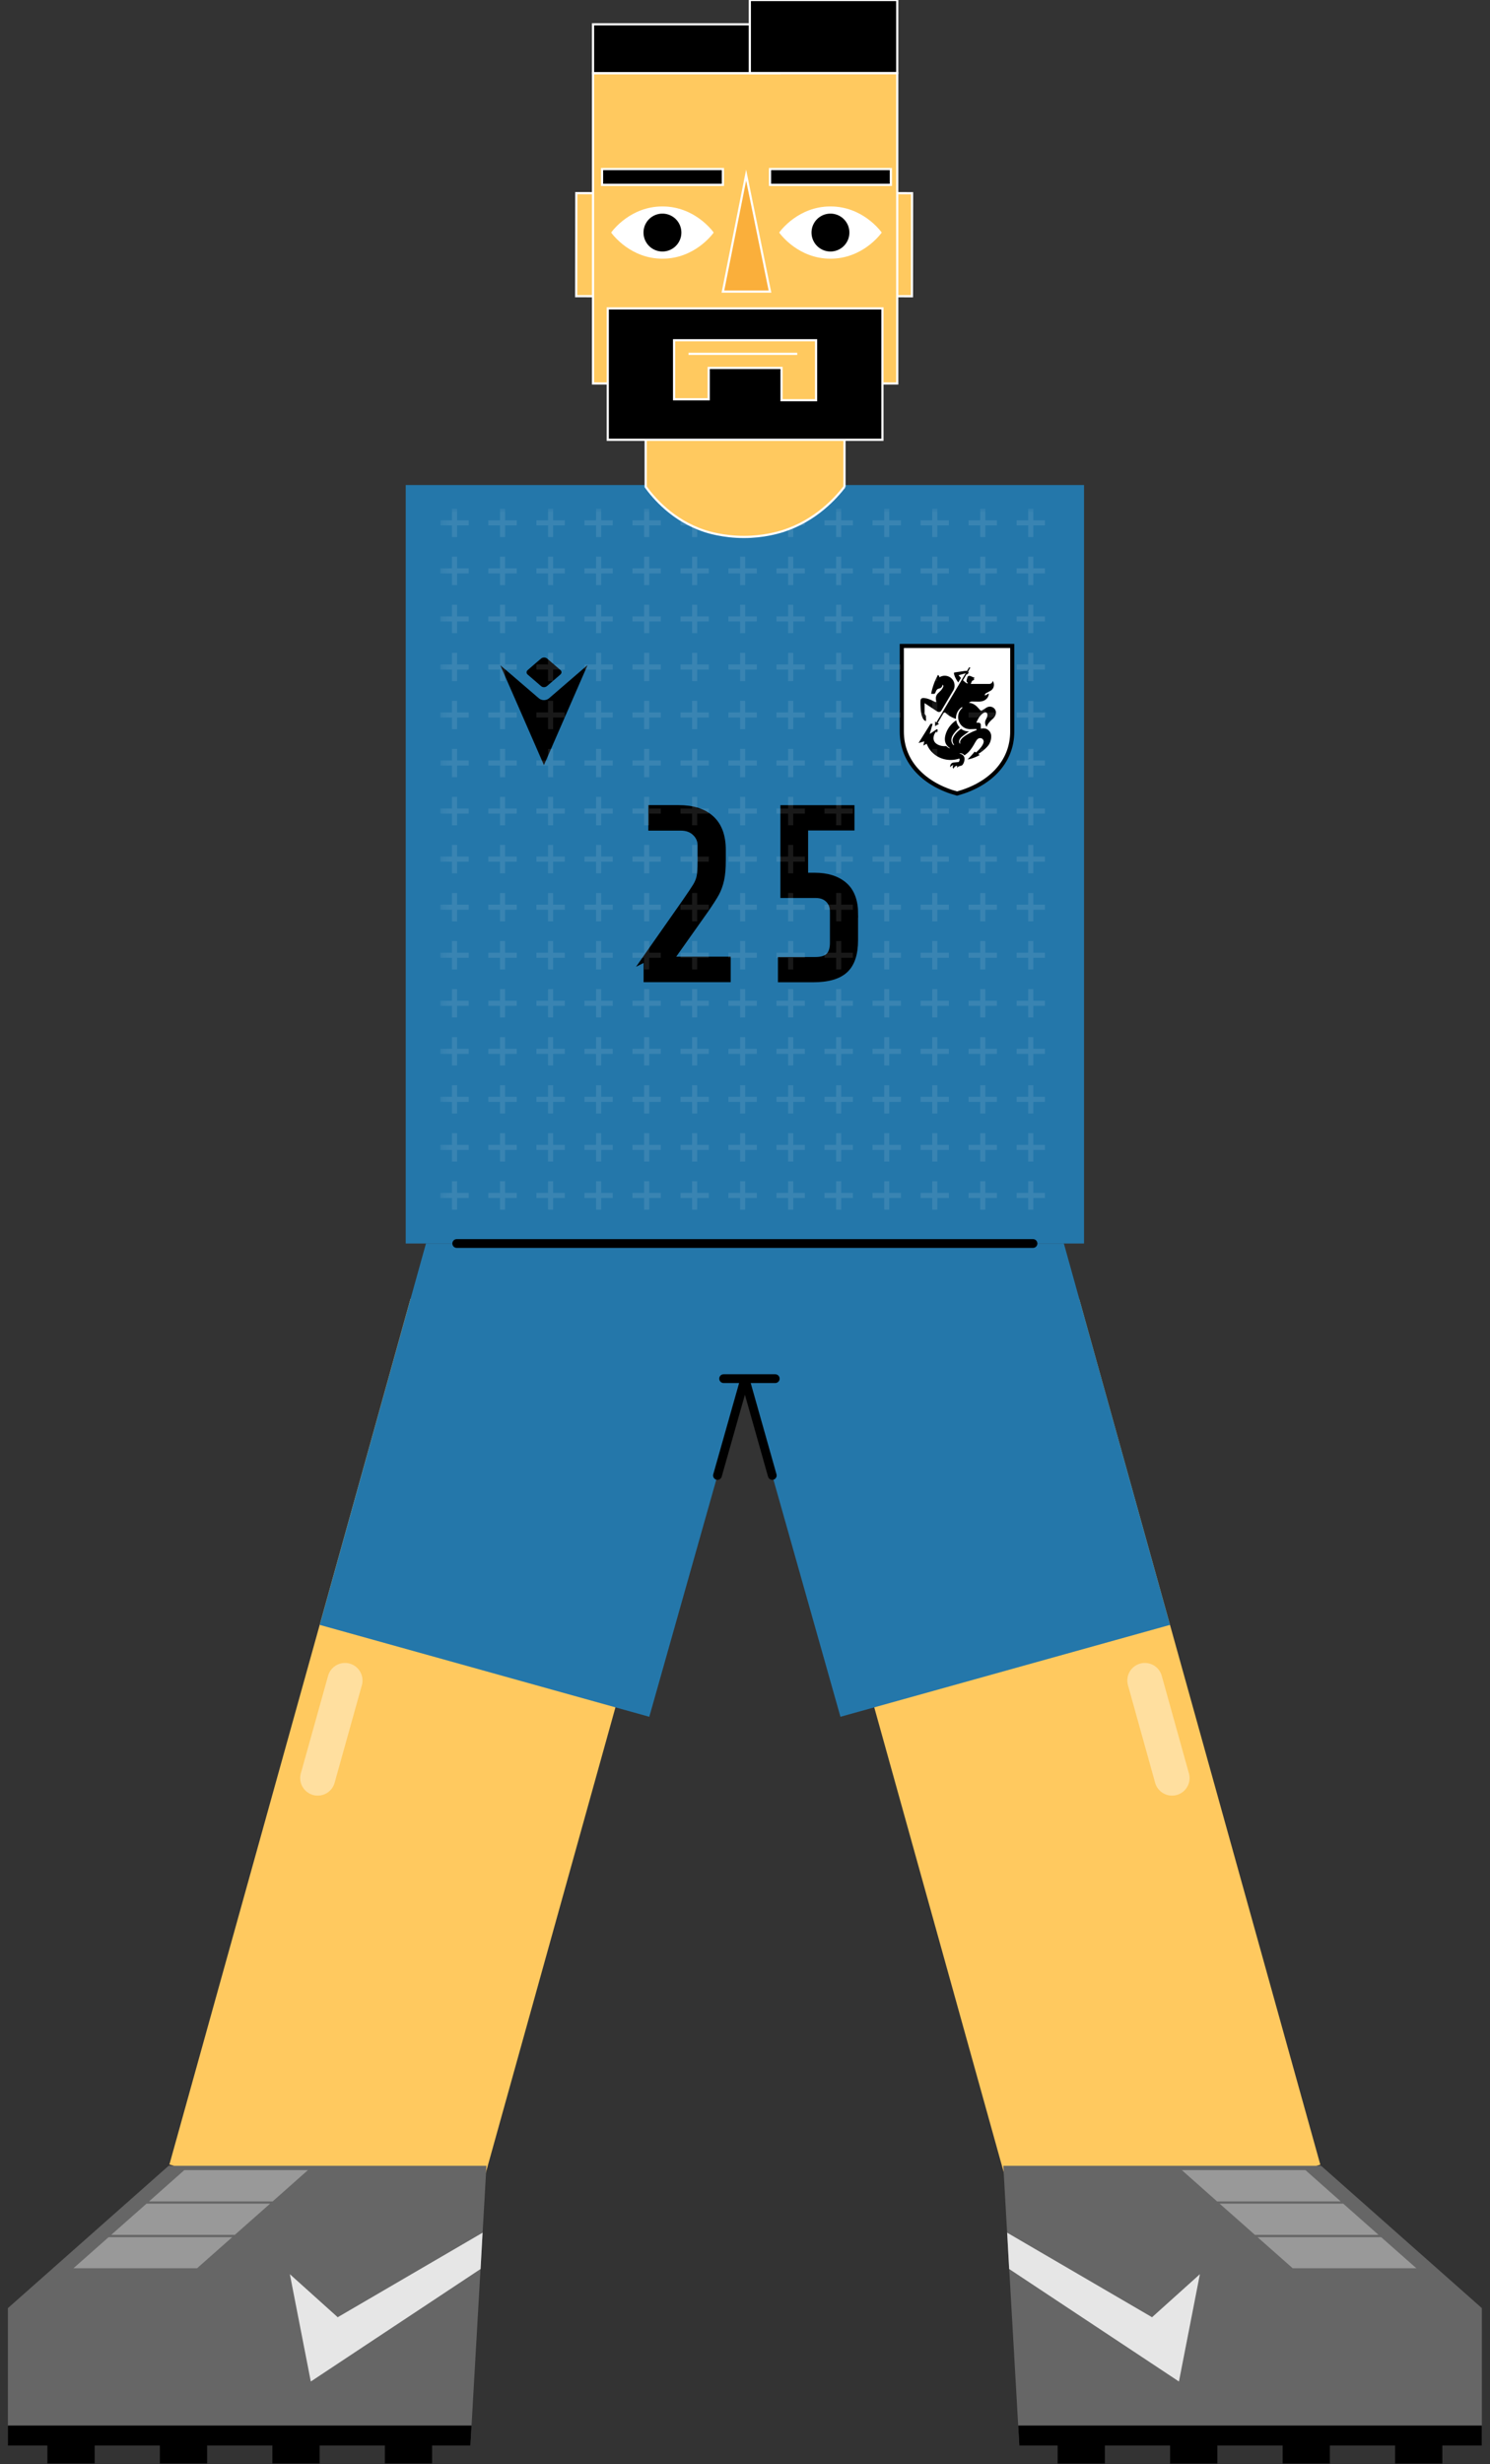 <svg xmlns="http://www.w3.org/2000/svg" width="170" height="281" fill="none"><rect width="100%" height="100%" fill="#333333" stroke="none"/><path fill="#FFC95F" d="m123.132 148.117-33.744 9.403 27.51 98.728 33.744-9.402-27.51-98.729z"/><path fill="#2477AA" d="m80.63 141.8 15.26 53.97 37.601-10.48-12.11-43.49h-40.75z"/><path stroke="#FFDF9F" stroke-linecap="round" stroke-linejoin="round" stroke-width="4" d="m133.721 202.76-3.1-11.13"/><path fill="#666" d="m114.471 246.97 1.7 29.62.13 2.29h52.77V263.2l-18.34-16.23h-36.26z"/><path fill="#999" stroke="#666" stroke-miterlimit="10" stroke-width=".25" d="M143.131 254.97h14.48l4.32 3.81h-14.49l-4.31-3.81z"/><path fill="#999" stroke="#666" stroke-miterlimit="10" stroke-width=".25" d="M138.82 251.16h14.48l4.31 3.81h-14.48l-4.31-3.81zm-4.309-3.82h14.48l4.31 3.82h-14.48l-4.31-3.82z"/><path fill="#000" d="m116.171 276.59.13 2.29h52.77v-2.29h-52.9z"/><path fill="#000" d="M159.171 280.919h5.39v-2.39h-5.39v2.39zm-12.831 0h5.39v-2.39h-5.39v2.39zm-12.839 0h5.39v-2.39h-5.39v2.39zm-12.83 0h5.39v-2.39h-5.39v2.39z"/><path fill="#E6E6E6" d="m136.901 259.33-2.39 12.24-19.37-12.83-.23-4.14 16.53 9.64 5.46-4.91z"/><path stroke="#000" stroke-linecap="round" stroke-miterlimit="10" d="m84.991 157.21 3.12 11.04"/><path fill="#FFC95F" d="m46.837 148.097-27.51 98.729 33.745 9.403 27.51-98.729-33.745-9.403z"/><path fill="#2477AA" d="m89.34 141.8-15.26 53.97-37.6-10.48L48.6 141.8h40.74z"/><path stroke="#FFDF9F" stroke-linecap="round" stroke-linejoin="round" stroke-width="4" d="m36.25 202.76 3.11-11.13"/><path fill="#666" d="m55.5 246.97-1.7 29.62-.13 2.29H.9V263.2l18.34-16.23H55.5z"/><path fill="#999" stroke="#666" stroke-miterlimit="10" stroke-width=".25" d="M26.84 254.97H12.36l-4.31 3.81h14.48l4.31-3.81z"/><path fill="#999" stroke="#666" stroke-miterlimit="10" stroke-width=".25" d="M31.15 251.16H16.67l-4.31 3.81h14.48l4.31-3.81zm4.31-3.82H20.98l-4.31 3.82h14.48l4.31-3.82z"/><path fill="#000" d="m53.8 276.59-.13 2.29H.9v-2.29h52.9z"/><path fill="#000" d="M10.8 278.52H5.41v2.39h5.39v-2.39zm12.83 0h-5.39v2.39h5.39v-2.39zm12.84 0h-5.39v2.39h5.39v-2.39zm12.83 0h-5.39v2.39h5.39v-2.39z"/><path fill="#E6E6E6" d="m33.07 259.33 2.39 12.24 19.37-12.83.23-4.14-16.53 9.64-5.46-4.91z"/><path stroke="#000" stroke-linecap="round" stroke-miterlimit="10" d="m81.86 168.25 3.13-11.04m-2.43 0h5.89"/><path fill="#2477AA" d="M123.68 55.31H46.29v86.49h77.39V55.31z"/><path fill="#000" d="M67.03 75.86c-1.66 3.8-3.31 7.59-4.97 11.39-1.66-3.8-3.31-7.59-4.97-11.37h.01c.35.29.69.59 1.04.88 1.11.95 2.22 1.91 3.33 2.86.34.29.84.29 1.18 0 .89-.76 1.78-1.53 2.67-2.3.55-.48 1.11-.95 1.66-1.43 0 0 .01 0 .04-.03h.01z"/><path fill="#000" d="M63.91 76.94c-.49.43-.99.85-1.48 1.28-.11.09-.23.14-.36.14-.14 0-.25-.04-.35-.13l-1.52-1.31a.32.32 0 0 1 0-.5c.5-.44 1.01-.88 1.52-1.31a.56.56 0 0 1 .72 0c.49.43.99.85 1.48 1.28.19.16.19.38 0 .54l-.01.01z"/><path fill="#fff" stroke="#000" stroke-miterlimit="10" stroke-width=".47" d="M115.49 73.66h-12.6v9.76c0 3.62 2.73 6.1 6.3 7.07 3.58-.97 6.3-3.45 6.3-7.07v-9.76z"/><path fill="#000" d="M105.65 82.209v-.6c-.1-.07-.16-.2-.16-.34v-1.09l1.39.92s.13.1.27.09c.16-.01.24-.13.24-.14l1.36-2.29s.17-.25.16-.58a1.118 1.118 0 0 0-1.73-.94s0-.17-.16-.28c-.2.34-.38.75-.53 1.2-.11.33-.2.66-.25.96h.31c.06 0 .12-.04.15-.09l.09-.21c.06-.15.18-.26.3-.29.05-.01.1-.02.15-.04.26-.1.29-.34.29-.41.06.03.1.09.1.16 0 .03-.02.09-.02.09-.06.15-.2.34-.23.37-.13.14-.35.35-.35.35-.14.13-.23.31-.25.49-.01.14.02.41.03.43v.04s-.02.05-.05.05h-.03c-.01 0-.33-.16-.51-.24-.33-.14-.64-.23-.91-.22a.28.28 0 0 0-.28.25c-.03.29 0 1.36.15 1.8.06.16.21.55.47.57v-.01z"/><path fill="#000" d="M109.25 87.28s-.05.08-.05.12c0 .06.02.1.06.14.01-.07.06-.13.13-.15 0 0 .23-.06.33-.1.05-.02.1-.07.1-.08.08-.09.15-.23.19-.4.02-.09.04-.18.04-.26 0 0 .01-.18-.11-.35a.641.641 0 0 0-.45-.25v-.04a.54.54 0 0 1 .54.23c.14-.09.42-.29.65-.58.32-.4.51-.79.63-.98.1-.16.25-.42.53-.41.21 0 .39.17.39.39 0 .33-.4.84-.88 1.25l-.15-.1c-.1.13-.26.32-.41.48-.21.23-.39.41-.39.41.55-.08 1.12-.35 1.38-.51l-.17-.12s.1-.05.14-.08c.4-.25.73-.55.98-.85.4-.5.36-1.09.36-1.09 0-.5-.4-.9-.9-.9-.06 0-.25.03-.28.03v-.42c0-.14-.12-.25-.26-.25h-.25c.07-.21.23-.49.31-.61.16-.23.54-.67.83-.54.1.06.1.18.11.2 0 0 .03.16-.07.4-.02.06-.2.33-.19.55 0 .18.07.34.18.47.14-.39.4-.64.74-.95.34-.31.32-.67.32-.67 0-.38-.31-.68-.69-.68-.13 0-.26.04-.37.1l-.53.33s-.05.02-.08.02c-.05 0-.09-.02-.13-.06-.27-.26-.56-.76-1.28-.83.07-.07.17-.12.29-.14h.15l.7.01c.29 0 .55-.08.73-.21a.89.89 0 0 0 .4-.72l-.44.24s-.01-.05-.01-.07c0-.08.04-.15.11-.19.01 0 .51-.27.6-.33.18-.14.32-.35.32-.64 0-.17-.05-.32-.14-.45-.02.2-.18.35-.39.35h-2.11c.02-.06.09-.24.13-.3a.2.2 0 0 1 .12-.1c.13-.05.17-.16.17-.16h-.13l.16-.16c-.09 0-.17-.04-.37-.13-.15-.07-.23-.07-.25-.07-.14 0-.2.1-.22.17 0 .03-.06.2-.07.27-.04.14-.01.21 0 .23.02.05.06.09.12.11l-.04.09c-.13-.03-.32-.19-.51-.37l.4-.67h.06c.08-.02.13-.1.16-.16.02-.04.02-.09-.01-.12l-.03-.03.26-.44-.13-.08-.26.45c-.13-.03-.24-.01-.24-.01l-1.15.17c-.05 0-.1.05-.09.11.04.28.22.66.49 1.03l.31-.51c-.15-.17-.27-.31-.27-.31l.81-.23-3.34 5.6-.16-.09v.53l.46-.27-.16-.09.67-1.12s.02-.03.04-.05c.02-.02.05-.03.09-.03.03 0 .07.01.1.04.25.23.55.43.9.58.1.04.19.08.29.11v-.07c0-.55.28-1.03.7-1.29l.03.11c-.56.47-.52 1.13-.43 1.42.19.64.74 1 1.32 1 .05 0 .69-.02.69-.02.02 0 .04.02.04.04v.09c-.23.08-.47.18-.72.31-.43.22-1.34.72-1.13 1.21h-.08a.38.38 0 0 1-.06-.22c0-.09.02-.3.34-.57.19-.16.8-.59.8-.59h-.08c-.31 0-.6-.11-.84-.29 0 0-.73.49-.93 1.08-.12.34.05.63.14.75-.02.01-.05.02-.07.03-.17-.17-.47-.63.04-1.31.29-.39.59-.62.68-.69-.21-.22-.36-.51-.41-.83 0 0-.92.52-1.23 1.68-.25.93.28 1.34.5 1.47-.01.01-.02.03-.03.04-.15-.05-.27-.15-.38-.25-.21.02-.73.03-1.16-.3a.764.764 0 0 1-.29-.66c.02-.33.18-.55.29-.68 0 0 .02-.01.03-.01.02 0 .04.02.04.04v.01l-.02.09c.14-.1.13-.32.13-.32a.09.09 0 0 0-.09-.09c-.02 0-.04 0-.05.02l-.77.52.34-1.16-.19-.01c-.03 0-.06.02-.08.05l-1.34 2.15.66-.19-.11.48.38-.21c.39 1.08 1.47 1.85 2.73 1.85a3 3 0 0 0 .95-.15h.02c.03 0 .05.02.05.04.01.06 0 .12-.01.17-.02.06-.03.1-.07.14-.02.02-.04.04-.07.04l-.52.05c-.23.02-.4.21-.4.44 0 .04 0 .07.01.11a.45.45 0 0 1 .37-.25c-.06.05-.09.12-.09.2 0 .09.04.16.1.21.04-.17.19-.31.37-.33h.12l-.04-.05z"/><path fill="#000" stroke="#000" stroke-miterlimit="10" stroke-width=".8" d="m73.81 109.17 4.43-6.32c.59-.85.99-1.45 1.21-1.81.21-.36.36-.72.43-1.09.07-.37.11-.9.11-1.61V96.4c0-.57-.21-1.06-.64-1.47-.43-.41-.98-.61-1.66-.61h-3.32v-2.11h3.05c1.61 0 2.84.39 3.7 1.18.86.79 1.29 1.96 1.29 3.53v1.16c0 .92-.06 1.67-.19 2.24-.13.57-.31 1.08-.55 1.52-.24.44-.64 1.06-1.19 1.86l-4.1 5.79h6.59v2.11h-9.14v-2.44l-.02.01zm23.69-4.93v2.99c0 1.53-.37 2.65-1.11 3.34-.74.69-1.94 1.04-3.6 1.04h-3.63v-2.08h3.88c.7 0 1.22-.16 1.55-.48.33-.32.5-.84.5-1.54v-3.52c0-.61-.18-1.09-.55-1.45-.37-.36-.86-.54-1.47-.54h-3.63v-9.78h7.65v2.08H91.8v5.62h1.14c1.42 0 2.54.35 3.35 1.05.81.7 1.22 1.79 1.22 3.27h-.01z"/><g opacity=".1"><mask id="a" width="72" height="83" x="50" y="58" maskUnits="userSpaceOnUse" style="mask-type:luminance"><path fill="#fff" d="M121.02 58H50.24v82.18h70.78V58z"/></mask><g stroke="#fff" stroke-miterlimit="10" stroke-width=".58" mask="url(#a)"><path d="M51.86 58v3.24m1.62-1.62h-3.24m7.1-1.62v3.24m1.62-1.62h-3.24m7.1-1.62v3.24m1.62-1.62H61.2M68.3 58v3.24m1.61-1.62h-3.23m7.1-1.62v3.24m1.61-1.62h-3.23M79.251 58v3.24m1.619-1.62h-3.23M84.73 58v3.24m1.62-1.62h-3.24m7.1-1.62v3.24m1.62-1.62h-3.24m7.1-1.62v3.24m1.62-1.62h-3.24m7.1-1.62v3.24m1.62-1.62h-3.24m7.1-1.62v3.24m1.61-1.62h-3.23m7.1-1.62v3.24m1.61-1.62h-3.23m7.091-1.62v3.24m1.619-1.62h-3.23m-64.13 3.86v3.24m1.62-1.62h-3.24m7.1-1.62v3.24m1.62-1.62h-3.24m7.1-1.62v3.24m1.62-1.62H61.2m7.1-1.62v3.24m1.61-1.62h-3.23m7.1-1.62v3.24m1.61-1.62h-3.23m7.091-1.62v3.24m1.619-1.62h-3.23m7.09-1.62v3.24m1.62-1.62h-3.24m7.1-1.62v3.24m1.62-1.62h-3.24m7.1-1.62v3.24m1.62-1.62h-3.24m7.1-1.62v3.24m1.62-1.62h-3.24m7.1-1.62v3.24m1.61-1.62h-3.23m7.1-1.62v3.24m1.61-1.62h-3.23m7.091-1.62v3.24m1.619-1.62h-3.23m-64.13 3.86v3.24m1.62-1.62h-3.24m7.1-1.62v3.24m1.62-1.62h-3.24m7.1-1.62v3.24m1.62-1.62H61.2m7.1-1.62v3.24m1.61-1.62h-3.23m7.1-1.62v3.24m1.61-1.62h-3.23m7.091-1.62v3.24m1.619-1.62h-3.23m7.09-1.62v3.24m1.62-1.62h-3.24m7.1-1.62v3.24m1.62-1.62h-3.24m7.1-1.62v3.24m1.62-1.62h-3.24m7.1-1.62v3.24m1.62-1.62h-3.24m7.1-1.62v3.24m1.61-1.62h-3.23m7.1-1.62v3.24m1.61-1.62h-3.23m7.091-1.62v3.24m1.619-1.62h-3.23m-64.13 3.86v3.23m1.62-1.61h-3.24m7.1-1.62v3.23m1.62-1.61h-3.24m7.1-1.62v3.23m1.62-1.61H61.2m7.1-1.62v3.23m1.61-1.61h-3.23m7.1-1.62v3.23m1.61-1.61h-3.23m7.091-1.62v3.23m1.619-1.61h-3.23m7.09-1.62v3.23m1.62-1.61h-3.24m7.1-1.62v3.23m1.62-1.61h-3.24m7.1-1.62v3.23m1.62-1.61h-3.24m7.1-1.62v3.23m1.62-1.61h-3.24m7.1-1.62v3.23m1.61-1.61h-3.23m7.1-1.62v3.23m1.61-1.61h-3.23m7.091-1.62v3.23m1.619-1.61h-3.23m-64.13 3.86v3.23m1.62-1.62h-3.24m7.1-1.61v3.23m1.62-1.62h-3.24m7.1-1.61v3.23m1.62-1.62H61.2m7.1-1.61v3.23m1.61-1.62h-3.23m7.1-1.61v3.23m1.61-1.62h-3.23m7.091-1.61v3.23m1.619-1.62h-3.23m7.09-1.61v3.23m1.62-1.62h-3.24m7.1-1.61v3.23m1.62-1.62h-3.24m7.1-1.61v3.23m1.62-1.62h-3.24m7.1-1.61v3.23m1.62-1.62h-3.24m7.1-1.61v3.23m1.61-1.62h-3.23m7.1-1.61v3.23m1.61-1.62h-3.23m7.091-1.61v3.23m1.619-1.62h-3.23M51.86 85.4v3.23m1.62-1.62h-3.24m7.1-1.61v3.23m1.62-1.62h-3.24m7.1-1.61v3.23m1.62-1.62H61.2m7.1-1.61v3.23m1.61-1.62h-3.23m7.1-1.61v3.23m1.61-1.62h-3.23m7.091-1.61v3.23m1.619-1.62h-3.23m7.09-1.61v3.23m1.62-1.62h-3.24m7.1-1.61v3.23m1.62-1.62h-3.24m7.1-1.61v3.23m1.62-1.62h-3.24m7.1-1.61v3.23m1.62-1.62h-3.24m7.1-1.61v3.23m1.61-1.62h-3.23m7.1-1.61v3.23m1.61-1.62h-3.23m7.091-1.61v3.23m1.619-1.62h-3.23m-64.13 3.86v3.24m1.62-1.62h-3.24m7.1-1.62v3.24m1.62-1.62h-3.24m7.1-1.62v3.24m1.62-1.62H61.2m7.1-1.62v3.24m1.61-1.62h-3.23m7.1-1.62v3.24m1.61-1.62h-3.23m7.091-1.62v3.24m1.619-1.62h-3.23m7.09-1.62v3.24m1.62-1.62h-3.24m7.1-1.62v3.24m1.62-1.62h-3.24m7.1-1.62v3.24m1.62-1.62h-3.24m7.1-1.62v3.24m1.62-1.62h-3.24m7.1-1.62v3.24m1.61-1.62h-3.23m7.1-1.62v3.24m1.61-1.62h-3.23m7.091-1.62v3.24m1.619-1.62h-3.23m-64.13 3.86v3.24m1.62-1.62h-3.24m7.1-1.62v3.24m1.62-1.62h-3.24m7.1-1.62v3.24m1.62-1.62H61.2m7.1-1.62v3.24m1.61-1.62h-3.23m7.1-1.62v3.24m1.61-1.62h-3.23m7.091-1.62v3.24m1.619-1.62h-3.23m7.09-1.62v3.24m1.62-1.62h-3.24m7.1-1.62v3.24m1.62-1.62h-3.24m7.1-1.62v3.24m1.62-1.62h-3.24m7.1-1.62v3.24m1.62-1.62h-3.24m7.1-1.62v3.24m1.61-1.62h-3.23m7.1-1.62v3.24m1.61-1.62h-3.23m7.091-1.62v3.24m1.619-1.62h-3.23m-64.13 3.86v3.24m1.62-1.62h-3.24m7.1-1.62v3.24m1.62-1.62h-3.24m7.1-1.62v3.24m1.62-1.62H61.2m7.1-1.62v3.24m1.61-1.62h-3.23m7.1-1.62v3.24m1.61-1.62h-3.23m7.091-1.62v3.24m1.619-1.62h-3.23m7.09-1.62v3.24m1.62-1.62h-3.24m7.1-1.62v3.24m1.62-1.62h-3.24m7.1-1.62v3.24m1.62-1.62h-3.24m7.1-1.62v3.24m1.62-1.62h-3.24m7.1-1.62v3.24m1.61-1.62h-3.23m7.1-1.62v3.24m1.61-1.62h-3.23m7.091-1.62v3.24m1.619-1.62h-3.23m-64.13 3.86v3.24m1.62-1.62h-3.24m7.1-1.62v3.24m1.62-1.62h-3.24m7.1-1.62v3.24m1.62-1.62H61.2m7.1-1.62v3.24m1.61-1.62h-3.23m7.1-1.62v3.24m1.61-1.62h-3.23m7.091-1.62v3.24m1.619-1.62h-3.23m7.09-1.62v3.24m1.62-1.62h-3.24m7.1-1.62v3.24m1.62-1.62h-3.24m7.1-1.62v3.24m1.62-1.62h-3.24m7.1-1.62v3.24m1.62-1.62h-3.24m7.1-1.62v3.24m1.61-1.62h-3.23m7.1-1.62v3.24m1.61-1.62h-3.23m7.091-1.62v3.24m1.619-1.62h-3.23m-64.13 3.86v3.23m1.62-1.61h-3.24m7.1-1.62v3.23m1.62-1.61h-3.24m7.1-1.62v3.23m1.62-1.61H61.2m7.1-1.62v3.23m1.61-1.61h-3.23m7.1-1.62v3.23m1.61-1.61h-3.23m7.091-1.62v3.23m1.619-1.61h-3.23m7.09-1.62v3.23m1.62-1.61h-3.24m7.1-1.62v3.23m1.62-1.61h-3.24m7.1-1.62v3.23m1.62-1.61h-3.24m7.1-1.62v3.23m1.62-1.61h-3.24m7.1-1.62v3.23m1.61-1.61h-3.23m7.1-1.62v3.23m1.61-1.61h-3.23m7.091-1.62v3.23m1.619-1.61h-3.23m-64.13 3.86v3.23m1.62-1.61h-3.24m7.1-1.62v3.23m1.62-1.61h-3.24m7.1-1.62v3.23m1.62-1.61H61.2m7.1-1.62v3.23m1.61-1.61h-3.23m7.1-1.62v3.23m1.61-1.61h-3.23m7.091-1.62v3.23m1.619-1.61h-3.23m7.09-1.62v3.23m1.62-1.61h-3.24m7.1-1.62v3.23m1.62-1.61h-3.24m7.1-1.62v3.23m1.62-1.61h-3.24m7.1-1.62v3.23m1.62-1.61h-3.24m7.1-1.62v3.23m1.61-1.61h-3.23m7.1-1.62v3.23m1.61-1.61h-3.23m7.091-1.62v3.23m1.619-1.61h-3.23m-64.13 3.86v3.23m1.62-1.62h-3.24m7.1-1.61v3.23m1.62-1.62h-3.24m7.1-1.61v3.23m1.62-1.62H61.2m7.1-1.61v3.23m1.61-1.62h-3.23m7.1-1.61v3.23m1.61-1.62h-3.23m7.091-1.61v3.23m1.619-1.62h-3.23m7.09-1.61v3.23m1.62-1.62h-3.24m7.1-1.61v3.23m1.62-1.62h-3.24m7.1-1.61v3.23m1.62-1.62h-3.24m7.1-1.61v3.23m1.62-1.62h-3.24m7.1-1.61v3.23m1.61-1.62h-3.23m7.1-1.61v3.23m1.61-1.62h-3.23m7.091-1.61v3.23m1.619-1.62h-3.23m-64.13 3.86v3.24m1.62-1.62h-3.24m7.1-1.62v3.24m1.62-1.62h-3.24m7.1-1.62v3.24m1.62-1.62H61.2m7.1-1.62v3.24m1.61-1.62h-3.23m7.1-1.62v3.24m1.61-1.62h-3.23m7.091-1.62v3.24m1.619-1.62h-3.23m7.09-1.62v3.24m1.62-1.62h-3.24m7.1-1.62v3.24m1.62-1.62h-3.24m7.1-1.62v3.24m1.62-1.62h-3.24m7.1-1.62v3.24m1.62-1.62h-3.24m7.1-1.62v3.24m1.61-1.62h-3.23m7.1-1.62v3.24m1.61-1.62h-3.23m7.091-1.62v3.24m1.619-1.62h-3.23m-64.13 3.86v3.24m1.62-1.62h-3.24m7.1-1.62v3.24m1.62-1.62h-3.24m7.1-1.62v3.24m1.62-1.62H61.2m7.1-1.62v3.24m1.61-1.62h-3.23m7.1-1.62v3.24m1.61-1.62h-3.23m7.091-1.62v3.24m1.619-1.62h-3.23m7.09-1.62v3.24m1.62-1.62h-3.24m7.1-1.62v3.24m1.62-1.62h-3.24m7.1-1.62v3.24m1.62-1.62h-3.24m7.1-1.62v3.24m1.62-1.62h-3.24m7.1-1.62v3.24m1.61-1.62h-3.23m7.1-1.62v3.24m1.61-1.62h-3.23m7.091-1.62v3.24m1.619-1.62h-3.23"/></g></g><path stroke="#000" stroke-linecap="round" stroke-miterlimit="10" d="M52.11 141.8h65.75"/><path fill="#FFC95F" stroke="#fff" stroke-miterlimit="10" stroke-width=".25" d="m65.737 33.776 10.09.012.014-11.75-10.09-.012-.014 11.75z"/><path fill="#FAAF3B" d="m73.35 30.67-5.04-.01.01-6.83 5.03.01"/><path stroke="#fff" stroke-miterlimit="10" stroke-width=".25" d="m73.35 30.67-5.04-.01.01-6.83 5.03.01"/><path fill="#FFC95F" stroke="#fff" stroke-miterlimit="10" stroke-width=".25" d="M96.35 55.52v-9H73.67v9c.91 1.25 3.08 3.83 6.69 5.02.38.13 2.14.69 4.52.69 2.23 0 3.91-.5 4.48-.68 3.73-1.2 6.01-3.78 6.99-5.04v.01zm-2.393-21.75 10.09.013.014-11.75-10.09-.012-.014 11.75z"/><path fill="#FAAF3B" d="m101.57 30.67-5.03-.01v-6.83l5.04.01"/><path stroke="#fff" stroke-miterlimit="10" stroke-width=".25" d="m101.57 30.67-5.03-.01v-6.83l5.04.01"/><path fill="#FFC95F" stroke="#fff" stroke-miterlimit="10" stroke-width=".25" d="M102.37 8.34H67.66v35.39h34.71V8.34z"/><path fill="#fff" d="M81.43 26.52c-.2.28-2.24 2.98-5.85 2.98-3.61 0-5.65-2.7-5.85-2.98.2-.28 2.24-2.98 5.85-2.98 3.61 0 5.65 2.7 5.85 2.98z"/><path fill="#000" d="M75.58 28.68a2.16 2.16 0 1 0 0-4.32 2.16 2.16 0 0 0 0 4.32z"/><path fill="#fff" d="M100.6 26.52c-.2.28-2.24 2.98-5.85 2.98-3.61 0-5.65-2.7-5.85-2.98.2-.28 2.24-2.98 5.85-2.98 3.61 0 5.65 2.7 5.85 2.98z"/><path fill="#000" d="M94.75 28.68a2.16 2.16 0 1 0 0-4.32 2.16 2.16 0 0 0 0 4.32z"/><path fill="#000" stroke="#fff" stroke-miterlimit="10" stroke-width=".25" d="M82.48 19.28H68.69v1.8h13.79v-1.8zm19.161 0h-13.79v1.8h13.79v-1.8zm-.961 15.89H69.34v14.98h31.34V35.17z"/><path fill="#FAAF3B" stroke="#fff" stroke-miterlimit="10" stroke-width=".25" d="m85.13 19.97-2.65 13.28h5.37l-2.72-13.28z"/><path fill="#000" stroke="#fff" stroke-miterlimit="10" stroke-width=".25" d="M88.93 2.77H67.66v5.57h21.27V2.77z"/><path fill="#FFC95F" stroke="#fff" stroke-miterlimit="10" stroke-width=".25" d="M76.91 38.8v6.73h3.95v-3.57h8.31v3.68h3.94V38.8h-16.2z"/><path stroke="#fff" stroke-miterlimit="10" stroke-width=".25" d="M78.56 40.35h12.4"/><path fill="#000" stroke="#fff" stroke-miterlimit="10" stroke-width=".25" d="M102.37 0H85.55v8.33h16.82V0z"/></svg>